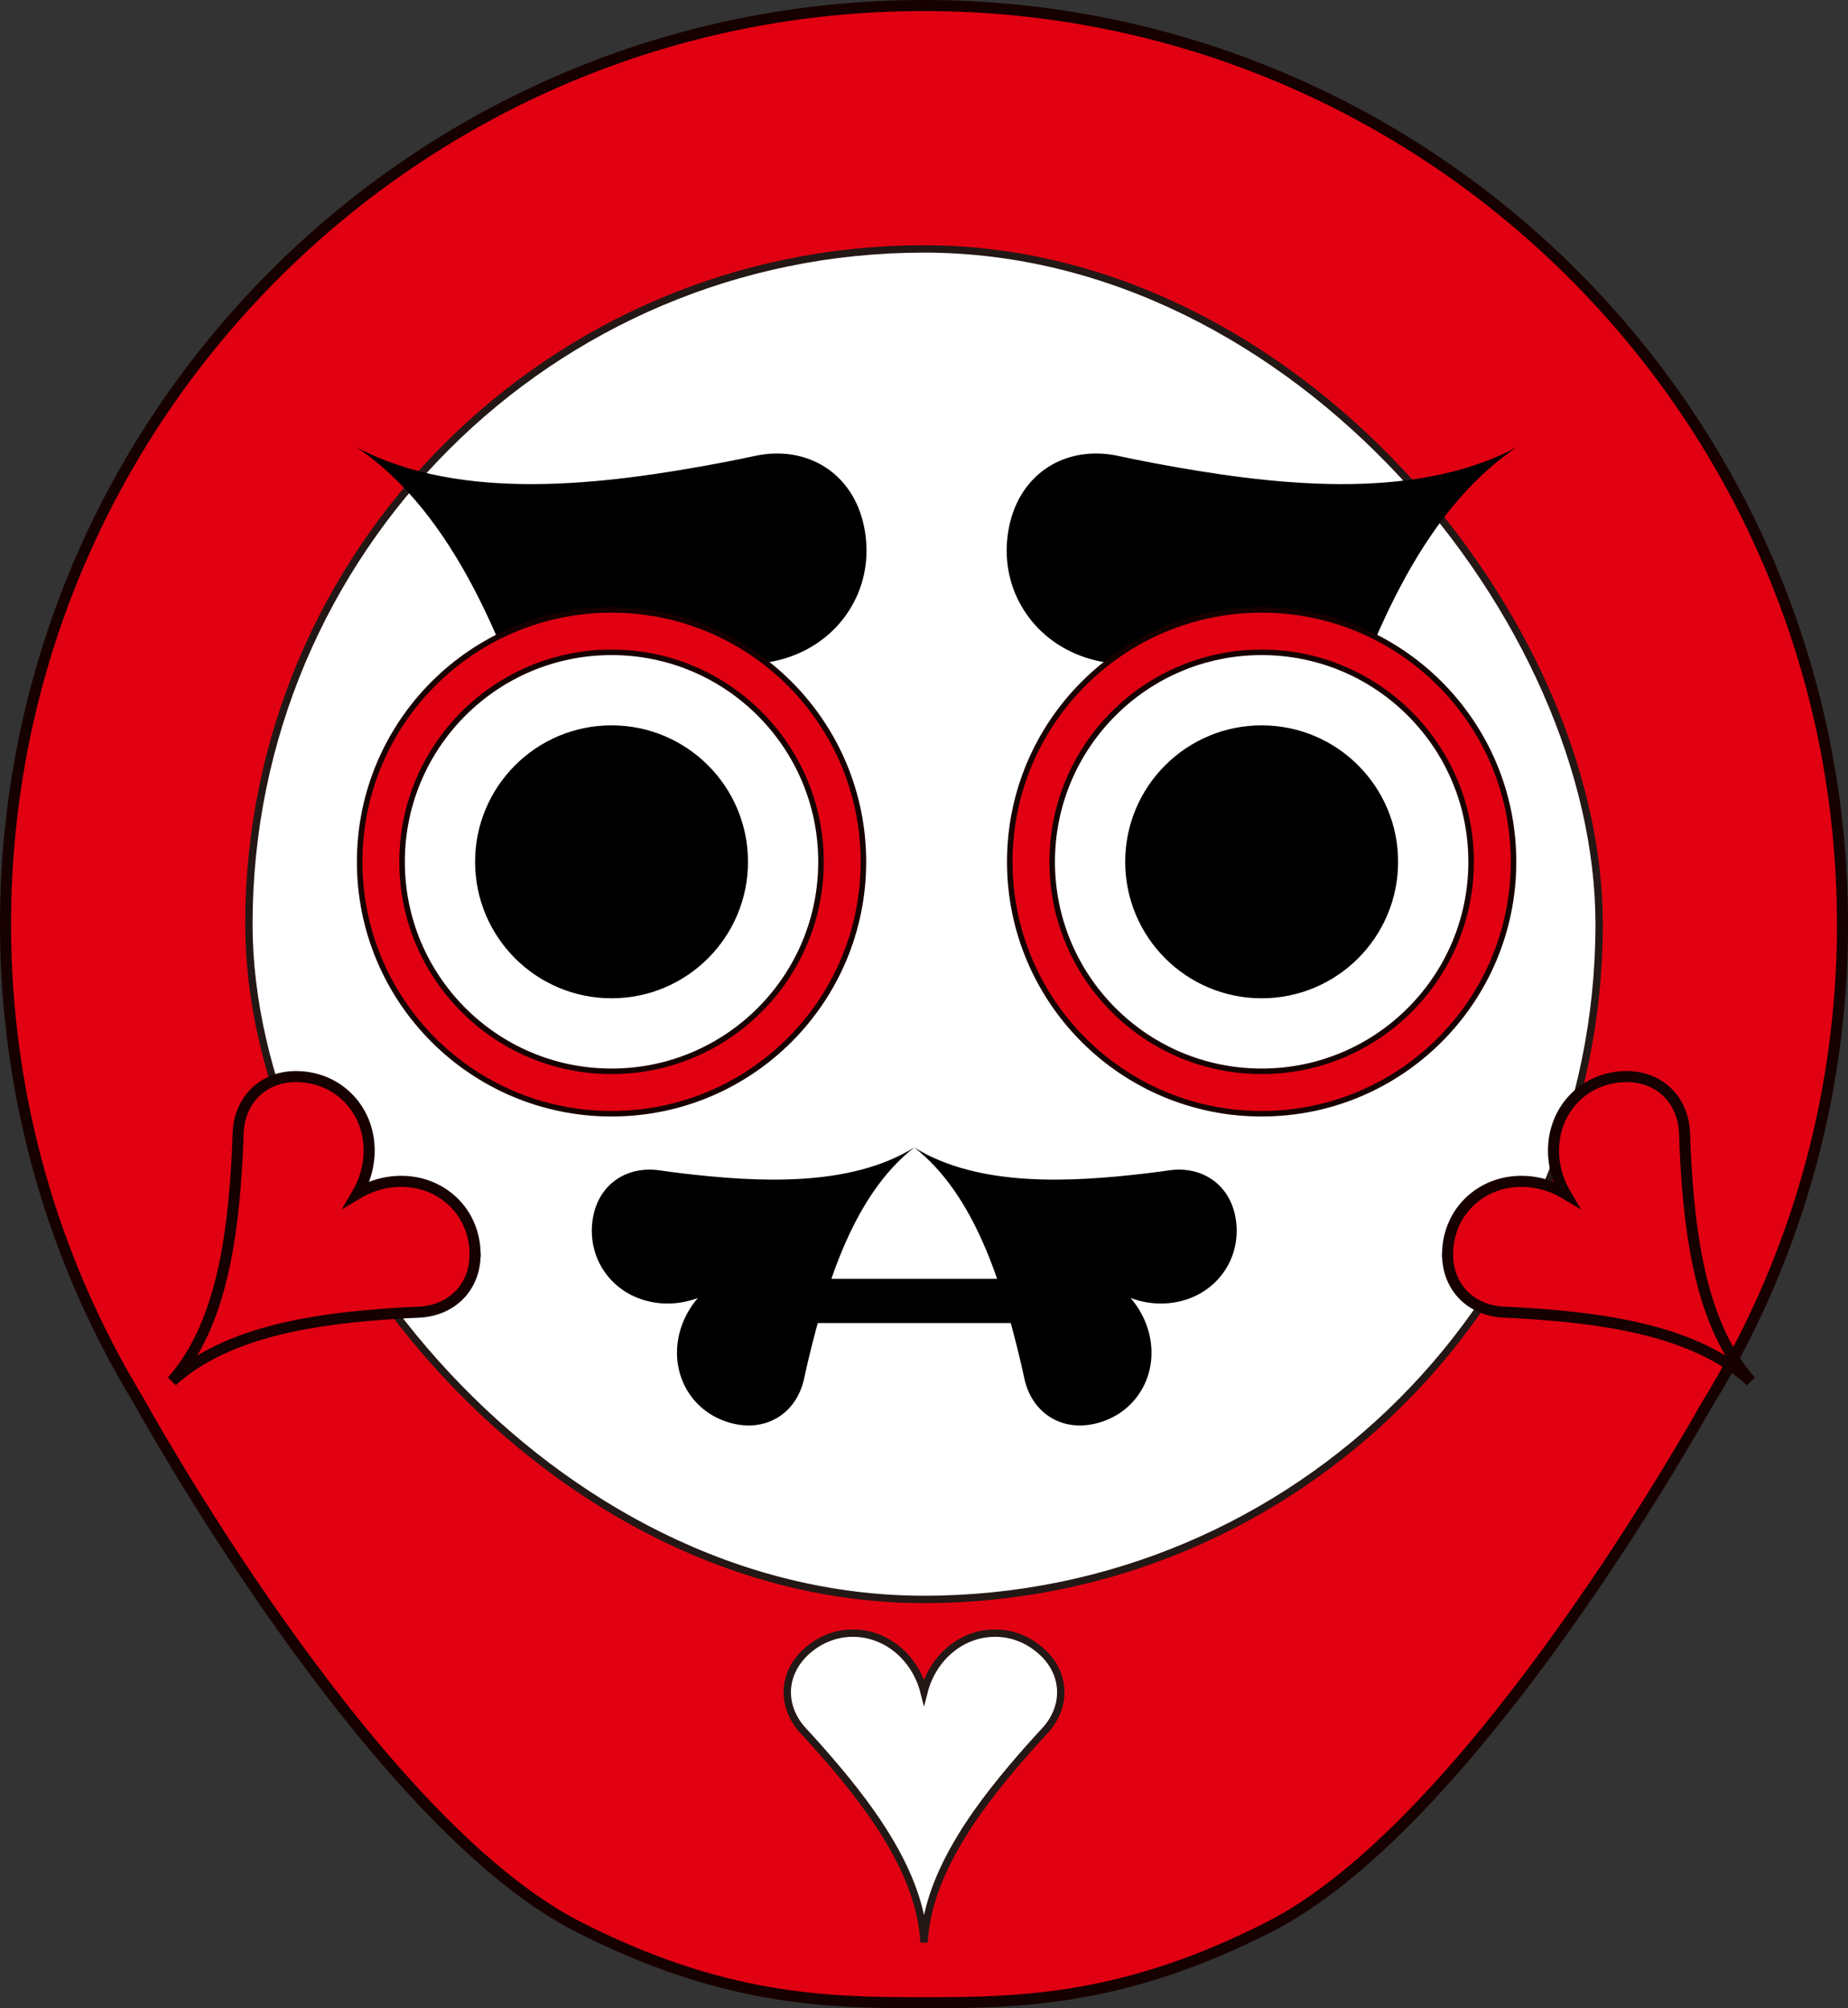 <?xml version="1.0" encoding="UTF-8"?><svg id="Layer_2" xmlns="http://www.w3.org/2000/svg" viewBox="0 0 501.12 544.5"><rect x="0" y="0" width="501.12" height="544.5" fill="#333333" stroke="none"/><defs><style>.cls-1,.cls-2{fill:#fff;}.cls-3,.cls-4{stroke-width:3px;}.cls-3,.cls-4,.cls-5,.cls-2,.cls-6{stroke-miterlimit:10;}.cls-3,.cls-4,.cls-6{stroke:#170000;}.cls-3,.cls-7{fill:#e10012;}.cls-4,.cls-5,.cls-6{fill:none;}.cls-5{stroke:#e10012;stroke-width:10px;}.cls-2{stroke:#231815;stroke-width:2px;}.cls-6{stroke-width:13px;}</style></defs><g id="design"><path class="cls-7" d="M499.62,250.56C499.62,113.01,388.11,1.5,250.56,1.5S1.5,113.01,1.5,250.56c0,47.22,13.14,91.37,35.97,128.99h0s62.52,113.99,119.41,142.9c39.08,19.86,66.71,20.54,93.57,20.54h.12c26.86,0,54.49-.68,93.57-20.54,52.63-26.75,110.08-126.32,118.38-141.06,23.52-38.02,37.11-82.84,37.11-130.83Z"/><path class="cls-4" d="M499.62,250.56C499.62,113.01,388.11,1.5,250.56,1.5S1.5,113.01,1.5,250.56c0,47.22,13.14,91.37,35.97,128.99h0s62.52,113.99,119.41,142.9c39.08,19.86,66.71,20.54,93.57,20.54h.12c26.86,0,54.49-.68,93.57-20.54,52.63-26.75,110.08-126.32,118.38-141.06,23.52-38.02,37.11-82.84,37.11-130.83Z"/><rect class="cls-2" x="67.49" y="67.49" width="366.15" height="366.15" rx="183.07" ry="183.07"/><path d="M160.67,330.9c-.6,4.47.23,9.04,2.65,12.98,5.29,8.63,16.24,11.66,25.93,8.04-6.77,7.82-7.74,19.14-1.49,27.1,2.85,3.64,6.85,6,11.25,7,9.3,2.1,17.11-3.18,19.06-12.33.39-1.84.86-3.9,1.4-6.14,4.77-19.6,12.1-43.75,28.45-56.44-17.59,10.91-42.77,9.38-62.81,7.03-2.28-.27-4.38-.55-6.24-.82-9.26-1.35-16.93,4.13-18.19,13.58Z"/><path class="cls-3" d="M128.81,339.1c-.23-4.51-1.88-8.85-4.97-12.28-6.78-7.52-18.09-8.5-26.96-3.17,5.23-8.93,4.12-20.23-3.49-26.92-3.47-3.05-7.83-4.65-12.34-4.83-9.53-.37-16.24,6.25-16.49,15.6-.05,1.88-.13,4-.26,6.29-1.11,20.14-3.91,45.22-17.67,60.68,15.3-13.94,40.34-17.03,60.47-18.37,2.29-.15,4.4-.26,6.29-.33,9.35-.36,15.89-7.15,15.41-16.67Z"/><path class="cls-3" d="M392.56,339.1c.23-4.51,1.88-8.85,4.97-12.28,6.78-7.52,18.09-8.5,26.96-3.17-5.23-8.93-4.12-20.23,3.49-26.92,3.47-3.05,7.83-4.65,12.34-4.83,9.53-.37,16.24,6.25,16.49,15.6.05,1.88.13,4,.26,6.29,1.11,20.14,3.91,45.22,17.67,60.68-15.3-13.94-40.34-17.03-60.47-18.37-2.29-.15-4.4-.26-6.29-.33-9.35-.36-15.89-7.15-15.41-16.67Z"/><path d="M335.16,330.9c.6,4.47-.23,9.04-2.65,12.98-5.29,8.63-16.24,11.66-25.93,8.04,6.77,7.82,7.74,19.14,1.49,27.1-2.85,3.64-6.85,6-11.25,7-9.3,2.1-17.11-3.18-19.06-12.33-.39-1.84-.86-3.9-1.4-6.14-4.77-19.6-12.1-43.75-28.45-56.44,17.59,10.91,42.77,9.38,62.81,7.03,2.28-.27,4.38-.55,6.24-.82,9.26-1.35,16.93,4.13,18.19,13.58Z"/><path d="M327.36,232.46c-6.73-2.01-12.69-6.11-16.73-12.06-8.87-13.04-6.17-30.51,5.17-41.94-15.43,4.61-32.11-1.26-39.42-15.22-3.34-6.38-4.14-13.56-2.74-20.44,2.96-14.55,15.46-22.25,29.69-19.17,2.87.62,6.09,1.28,9.6,1.94,30.87,5.77,69.83,10.81,98.3-4.28-26.73,17.98-40.67,54.71-50.15,84.65-1.08,3.41-2.02,6.56-2.82,9.38-4,14-16.69,21.39-30.91,17.14Z"/><circle class="cls-1" cx="342.12" cy="233.66" r="62.55"/><circle class="cls-6" cx="342.12" cy="233.66" r="62.55"/><circle class="cls-5" cx="342.12" cy="233.66" r="62.55"/><circle cx="342.12" cy="233.66" r="37"/><path d="M180.59,232.46c6.73-2.01,12.69-6.11,16.73-12.06,8.87-13.04,6.17-30.51-5.17-41.94,15.43,4.61,32.11-1.26,39.42-15.22,3.34-6.38,4.14-13.56,2.74-20.44-2.96-14.55-15.46-22.25-29.69-19.17-2.87.62-6.09,1.28-9.6,1.94-30.87,5.77-69.83,10.81-98.3-4.28,26.73,17.98,40.67,54.71,50.15,84.65,1.08,3.41,2.02,6.56,2.82,9.38,4,14,16.69,21.39,30.91,17.14Z"/><circle class="cls-1" cx="165.83" cy="233.66" r="62.55"/><circle class="cls-6" cx="165.83" cy="233.66" r="62.55"/><circle class="cls-5" cx="165.83" cy="233.66" r="62.55"/><circle cx="165.83" cy="233.66" r="37"/><rect x="214.85" y="346.71" width="66.13" height="12"/><path class="cls-2" d="M282.48,447.79c-3.17-2.9-7.18-4.73-11.57-4.98-9.62-.55-17.92,6.34-20.35,15.88-2.43-9.53-10.74-16.43-20.35-15.88-4.39.25-8.41,2.09-11.57,4.98-6.69,6.12-6.81,15.09-.72,21.58,1.22,1.31,2.58,2.79,4.03,4.43,12.72,14.37,27.59,33.2,28.62,52.85,1.03-19.65,15.9-38.49,28.62-52.85,1.45-1.64,2.81-3.12,4.03-4.43,6.08-6.49,5.97-15.46-.72-21.58Z"/></g></svg>